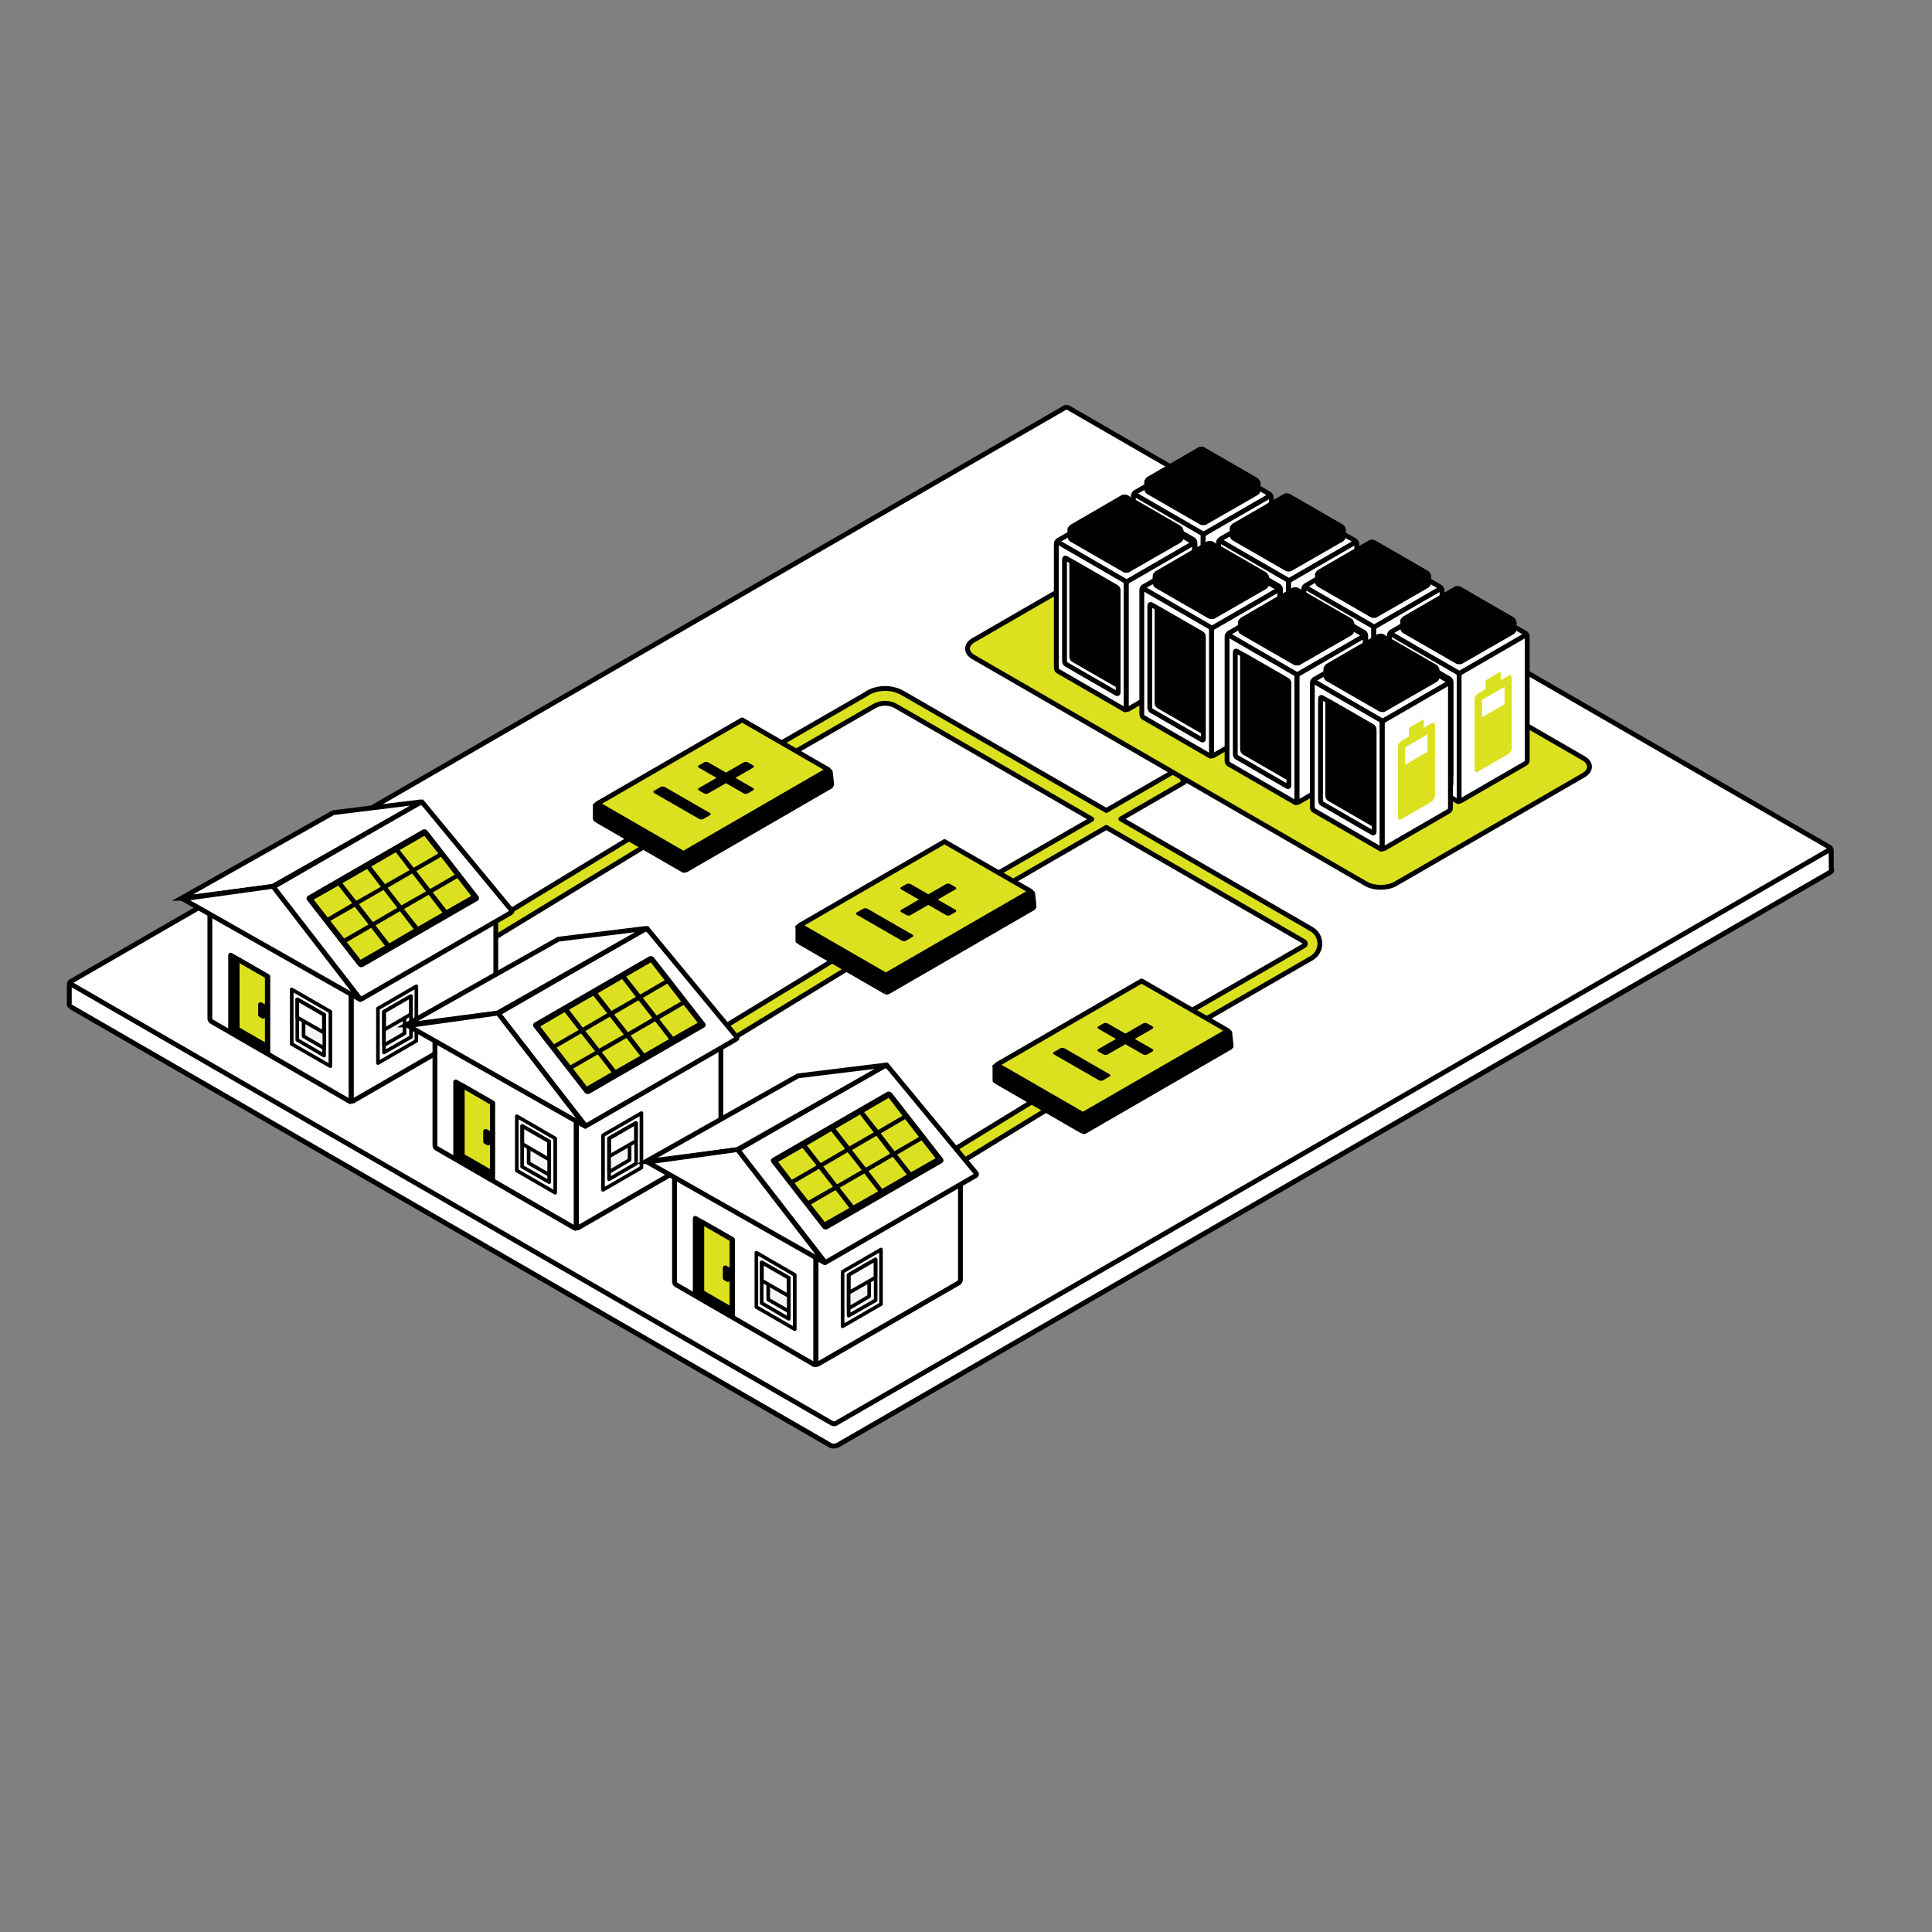 <?xml version="1.0" encoding="UTF-8"?> <svg xmlns="http://www.w3.org/2000/svg" id="Layer_1" version="1.1" viewBox="0 0 800 800"><rect x="0" y="0" width="800" height="800" fill="#808080" stroke="none"/><!-- Generator: Adobe Illustrator 29.6.1, SVG Export Plug-In . SVG Version: 2.1.1 Build 9) --><defs><style> .st0, .st1, .st2, .st3, .st4, .st5, .st6, .st7 { stroke: #000; } .st0, .st8, .st4, .st6 { fill: #fff; } .st0, .st3, .st5, .st6, .st7 { stroke-linejoin: round; } .st0, .st5 { stroke-width: 1.5px; } .st1, .st2, .st3, .st4, .st6, .st7 { stroke-width: 2px; } .st1, .st9, .st3 { fill: #dce11f; } .st5 { fill: #f5f5f5; } .st10 { fill: #dbe120; } </style></defs><g><path class="st8" d="M440.2,177.8c.9-.5,2.3-.5,3.2,0l303.5,175.2,11.4-.9v7.7c.4.5.2,1-.4,1.4l-410.9,237.2c-.9.5-2.3.5-3.2,0L29.3,416.9c-.6-.3-.8-.8-.6-1.2v-7.9l15.2-1.2,396.3-228.8Z"></path><path d="M440.2,177.8l-.5-.9h0l.5.9ZM443.4,177.8l-.5.9h0l.5-.9ZM746.9,353l-.5.9.3.2h.3s0-1,0-1ZM758.2,352.2h1s0-1.1,0-1.1h-1.1c0,0,0,1.1,0,1.1ZM758.3,359.8h-1s0,.3,0,.3l.2.2.8-.5ZM757.8,361.2l-.5-.9.5.9ZM346.9,598.4l.5.9-.5-.9ZM343.7,598.4l-.5.9h0l.5-.9ZM29.3,416.9l-.5.9h0l.5-.9ZM28.7,415.7l.9.4v-.2c0,0,0-.2,0-.2h-1ZM28.7,407.8v-1c0,0-1,0-1,0v.9h1ZM43.8,406.6v1c0,0,.3,0,.3,0h.2c0-.1-.5-1-.5-1ZM440.2,177.8l.5.9c.3-.1.7-.3,1.1-.3s.9.1,1.1.3l.5-.9.5-.9c-.6-.4-1.4-.5-2.1-.5s-1.5.2-2.1.5l.5.9ZM443.4,177.8l-.5.9,303.5,175.2.5-.9.5-.9-303.5-175.2-.5.9ZM746.9,353v1c0,0,11.4-.9,11.4-.9v-1c0,0-.2-1-.2-1l-11.4.9v1ZM758.2,352.2h-1s.1,7.7.1,7.7h1s1,0,1,0v-7.7c-.1,0-1.1,0-1.1,0ZM758.3,359.8l-.8.5s0,0,0,0c0,0,0,0,0-.1,0,0,0,0-.2.1l.5.9.5.9c.5-.3.9-.7,1.1-1.2.2-.6.1-1.1-.2-1.6l-.8.5ZM757.8,361.2l-.5-.9-410.9,237.2.5.9.5.9,410.9-237.2-.5-.9ZM346.9,598.4l-.5-.9c-.3.1-.7.3-1.1.3s-.9-.1-1.1-.3l-.5.9-.5.9c.6.4,1.4.5,2.1.5s1.5-.2,2.1-.5l-.5-.9ZM343.7,598.4l.5-.9L29.8,416l-.5.9-.5.9,314.4,181.5.5-.9ZM29.3,416.9l.5-.9c-.2,0-.2-.2-.2-.1,0,0,0,0,0,0,0,0,0,0,0,0l-.9-.4-.9-.4c-.2.5-.2,1,0,1.5.2.4.6.8,1,1l.5-.9ZM28.7,415.7h1v-7.9h-2v7.9h1ZM28.7,407.8v1c0,0,15.2-1.2,15.2-1.2v-1c0,0-.2-1-.2-1l-15.2,1.2v1ZM43.8,406.6l.5.9,396.3-228.8-.5-.9-.5-.9L43.3,405.8l.5.9Z"></path><path class="st4" d="M440.8,168.8c.4-.2,1.1-.2,1.5,0l315.4,182.1c.4.2.4.6,0,.9l-411.6,237.6c-.4.2-1.1.2-1.5,0L29.2,407.4c-.4-.2-.4-.6,0-.9l411.6-237.6Z"></path></g><g><path class="st3" d="M359,287.1c4.6-2.7,10.4-2.7,15,0l84.1,48.5,29.3-16.9,3,5.2-26.3,15.2,78.9,45.6c4.7,2.7,4.7,9.4,0,12.1l-62.3,35.9-3-5.2,62.3-35.9c.7-.4.7-1.3,0-1.7l-81.9-47.3-58,33.5-3-5.2,55-31.7-81.1-46.8c-2.8-1.6-6.2-1.6-9,0l-50.5,29.1-3-5.2,50.5-29.1Z"></path><g><path class="st3" d="M184.2,400.8l84.1-51.2-3-5.2-85.2,51.8c1.8,1.1,3.2,2.7,4,4.6Z"></path><path class="st3" d="M277.9,445.7l81-49.5-3-5.2-81.1,49.5c1.5,1.4,2.5,3.2,3.1,5.2Z"></path><path class="st3" d="M371.8,497.3l75.7-46.4-3-5.2-76.2,46.7c1.7,1.3,2.8,3,3.6,4.9Z"></path></g><g><path d="M412,447.3v-5.6c0,0,0-.1,0-.1l13.4-1.9,47.2-27.2c.3-.2.8-.2,1.1,0l27.9,16.1,7.5-1.1c0,0,.1,0,.1.1l.6,5.6c0,0,0,.1-.1.1h-.2c0,.2,0,.3-.2.4l-60,34.7c-.3.2-.8.2-1.1,0l-35.7-20.6c-.1,0-.2-.2-.2-.3h-.2c0,0-.1,0-.1,0Z"></path><path d="M412,447.3h-1s1,0,1,0ZM411.9,441.8h-1s1,0,1,0ZM412,441.6v-1h-.1v1ZM425.4,439.7v1c.1,0,.3,0,.3,0h.2c0,0-.5-1-.5-1ZM472.5,412.5l-.5-.9h0l.5.9ZM473.6,412.5l.5-.9h0l-.5.9ZM501.5,428.6l-.5.9.3.2h.3s-.1-1-.1-1ZM509.1,427.5v-1h-.1v1ZM509.2,427.6h1c0-.1,0-.1,0-.1h-1ZM509.8,433.2h1c0-.1-1,0-1,0ZM509.7,433.3v-1c-.1,0-.2,0-.2,0l.2,1ZM509.5,433.3v-1c-.1,0-1.3.2-1.3.2l.3,1.1,1-.3ZM509.3,433.7l.5.9h0l-.5-.9ZM449.3,468.4l.5.9h0l-.5-.9ZM448.2,468.4l-.5.9h0l.5-.9ZM412.5,447.7l-.5.9h0l.5-.9ZM412.3,447.4h1s0-1.1,0-1.1l-1.1.2v1ZM412.1,447.5v-1h-.1v1ZM412,447.3h1s0-5.6,0-5.6h-1s-1,0-1,0v5.6s1,0,1,0ZM411.9,441.8h1c0,.4-.3.8-.8.9v-1c-.1,0-.3-1-.3-1-.5,0-1,.6-1,1.1h1ZM412,441.6v1c.1,0,13.5-1.9,13.5-1.9v-1c-.1,0-.3-1-.3-1l-13.4,1.9v1ZM425.4,439.7l.5.9,47.2-27.2-.5-.9-.5-.9-47.2,27.2.5.9ZM472.5,412.5l.5.9s0,0,0,0t0,0s0,0,0,0,0,0,0,0t0,0s0,0,0,0l.5-.9.5-.9c-.3-.2-.7-.3-1-.3s-.7,0-1,.3l.5.9ZM473.6,412.5l-.5.9,27.9,16.1.5-.9.5-.9-27.9-16.1-.5.9ZM501.5,428.6v1c.1,0,7.7-1.1,7.7-1.1v-1c-.1,0-.3-1-.3-1l-7.5,1.1v1ZM509.1,427.5v1c-.4,0-.8-.3-.9-.8h1c0-.1,1-.2,1-.2,0-.6-.6-1.1-1.3-1v1ZM509.2,427.6h-1c0,.1.6,5.7.6,5.7h1c0-.1,1-.2,1-.2l-.6-5.6h-1ZM509.8,433.2h-1c0-.4.3-.8.7-.9v1c.1,0,.3,1,.3,1,.6,0,1-.6,1-1.2h-1ZM509.7,433.3l-.2-1h-.2s.1,1,.1,1l.2,1h.2s-.1-1-.1-1ZM509.5,433.3l-1,.3c0-.2,0-.4,0-.5,0-.1.2-.2.2-.2l.5.9.5.9c.4-.2.9-.8.7-1.5l-1,.3ZM509.3,433.7l-.5-.9-60,34.7.5.9.5.9,60-34.7-.5-.9ZM449.3,468.4l-.5-.9s0,0,0,0c0,0,0,0,0,0,0,0,0,0,0,0s0,0,0,0c0,0,0,0,0,0,0,0,0,0,0,0l-.5.9-.5.9c.3.2.7.3,1,.3s.7,0,1-.3l-.5-.9ZM448.2,468.4l.5-.9-35.7-20.6-.5.9-.5.9,35.7,20.6.5-.9ZM412.5,447.7l.5-.9s.3.2.3.5h-1s-1,0-1,0c0,.6.4,1,.7,1.1l.5-.9ZM412.3,447.4v-1c-.1,0-.3,0-.3,0v1c.1,0,.3,1,.3,1h.2s-.1-1-.1-1ZM412.1,447.5v-1c.4,0,.9.3.9.9h-1s-1,0-1,0c0,.7.6,1.2,1.3,1.1v-1Z"></path><polygon class="st3" points="448.4 461.5 412.7 440.9 472.7 406.2 508.5 426.8 448.4 461.5"></polygon><path d="M459.4,444.8c.5.3.5.7,0,1l-2.6,1.5c-.5.3-1.3.3-1.8,0l-18.6-10.7c-.5-.3-.5-.7,0-1l2.6-1.5c.5-.3,1.3-.3,1.8,0l18.6,10.7Z"></path><path d="M477.2,425c.5.3.5.7,0,1l-7.3,4.2,7.3,4.2c.5.3.5.7,0,1l-2.1,1.2c-.5.3-1.3.3-1.8,0l-7.3-4.2-7.3,4.2c-.5.3-1.3.3-1.8,0l-2.1-1.2c-.5-.3-.5-.7,0-1l7.3-4.2-7.3-4.2c-.5-.3-.5-.7,0-1l2.1-1.2c.5-.3,1.3-.3,1.8,0l7.3,4.2,7.3-4.2c.5-.3,1.3-.3,1.8,0l2.1,1.2Z"></path></g><g><path d="M330.4,389.6v-5.6c0,0,0-.1,0-.1l13.4-1.9,47.2-27.2c.3-.2.8-.2,1.1,0l27.9,16.1,7.5-1.1c0,0,.1,0,.1.1l.6,5.6c0,0,0,.1-.1.1h-.2c0,.2,0,.3-.2.4l-60,34.7c-.3.2-.8.2-1.1,0l-35.7-20.6c-.1,0-.2-.2-.2-.3h-.2c0,0-.1,0-.1,0Z"></path><path d="M330.4,389.6h-1s1,0,1,0ZM330.3,384h-1s1,0,1,0ZM330.4,383.9v-1h-.1v1ZM343.8,382v1c.1,0,.3,0,.3,0h.2c0,0-.5-1-.5-1ZM390.9,354.7l-.5-.9h0l.5.9ZM392,354.7l.5-.9h0l-.5.9ZM419.9,370.9l-.5.9.3.2h.3s-.1-1-.1-1ZM427.5,369.8v-1h-.1v1ZM427.6,369.9h1c0-.1,0-.1,0-.1h-1ZM428.2,375.4h1c0-.1-1,0-1,0ZM428.1,375.6v-1c-.1,0-.2,0-.2,0l.2,1ZM427.9,375.6v-1c-.1,0-1.3.2-1.3.2l.3,1.1,1-.3ZM427.7,376l.5.9h0l-.5-.9ZM367.7,410.6l.5.9h0l-.5-.9ZM366.6,410.6l-.5.9h0l.5-.9ZM330.9,390l-.5.9h0l.5-.9ZM330.7,389.7h1s0-1.1,0-1.1l-1.1.2v1ZM330.5,389.7v-1h-.1v1ZM330.4,389.6h1s0-5.6,0-5.6h-1s-1,0-1,0v5.6s1,0,1,0ZM330.3,384h1c0,.4-.3.8-.8.9v-1c-.1,0-.3-1-.3-1-.5,0-1,.6-1,1.1h1ZM330.4,383.9v1c.1,0,13.5-1.9,13.5-1.9v-1c-.1,0-.3-1-.3-1l-13.4,1.9v1ZM343.8,382l.5.9,47.2-27.2-.5-.9-.5-.9-47.2,27.2.5.9ZM390.9,354.7l.5.9s0,0,0,0t0,0s0,0,0,0,0,0,0,0t0,0s0,0,0,0l.5-.9.5-.9c-.3-.2-.7-.3-1-.3s-.7,0-1,.3l.5.9ZM392,354.7l-.5.9,27.9,16.1.5-.9.5-.9-27.9-16.1-.5.9ZM419.9,370.9v1c.1,0,7.7-1.1,7.7-1.1v-1c-.1,0-.3-1-.3-1l-7.5,1.1v1ZM427.5,369.8v1c-.4,0-.8-.3-.9-.8h1c0-.1,1-.2,1-.2,0-.6-.6-1.1-1.3-1v1ZM427.6,369.9h-1c0,.1.6,5.7.6,5.7h1c0-.1,1-.2,1-.2l-.6-5.6h-1ZM428.2,375.4h-1c0-.4.3-.8.7-.9v1c.1,0,.3,1,.3,1,.6,0,1-.6,1-1.2h-1ZM428.1,375.6l-.2-1h-.2s.1,1,.1,1l.2,1h.2s-.1-1-.1-1ZM427.9,375.6l-1,.3c0-.2,0-.4,0-.5,0-.1.2-.2.2-.2l.5.9.5.9c.4-.2.9-.8.7-1.5l-1,.3ZM427.7,376l-.5-.9-60,34.7.5.9.5.9,60-34.7-.5-.9ZM367.7,410.6l-.5-.9s0,0,0,0c0,0,0,0,0,0,0,0,0,0,0,0s0,0,0,0c0,0,0,0,0,0,0,0,0,0,0,0l-.5.9-.5.9c.3.2.7.3,1,.3s.7,0,1-.3l-.5-.9ZM366.6,410.6l.5-.9-35.7-20.6-.5.9-.5.9,35.7,20.6.5-.9ZM330.9,390l.5-.9s.3.2.3.5h-1s-1,0-1,0c0,.6.4,1,.7,1.1l.5-.9ZM330.7,389.7v-1c-.1,0-.3,0-.3,0v1c.1,0,.3,1,.3,1h.2s-.1-1-.1-1ZM330.5,389.7v-1c.4,0,.9.3.9.9h-1s-1,0-1,0c0,.7.6,1.2,1.3,1.1v-1Z"></path><polygon class="st3" points="366.8 403.8 331.1 383.2 391.1 348.5 426.9 369.1 366.8 403.8"></polygon><path d="M377.8,387c.5.3.5.7,0,1l-2.6,1.5c-.5.3-1.3.3-1.8,0l-18.6-10.7c-.5-.3-.5-.7,0-1l2.6-1.5c.5-.3,1.3-.3,1.8,0l18.6,10.7Z"></path><path d="M395.6,367.3c.5.3.5.7,0,1l-7.3,4.2,7.3,4.2c.5.3.5.7,0,1l-2.1,1.2c-.5.3-1.3.3-1.8,0l-7.3-4.2-7.3,4.2c-.5.3-1.3.3-1.8,0l-2.1-1.2c-.5-.3-.5-.7,0-1l7.3-4.2-7.3-4.2c-.5-.3-.5-.7,0-1l2.1-1.2c.5-.3,1.3-.3,1.8,0l7.3,4.2,7.3-4.2c.5-.3,1.3-.3,1.8,0l2.1,1.2Z"></path></g><g><path d="M246.5,339.2v-5.6c0,0,0-.1,0-.1l13.4-1.9,47.2-27.2c.3-.2.8-.2,1.1,0l27.9,16.1,7.5-1.1c0,0,.1,0,.1.1l.6,5.6c0,0,0,.1-.1.1h-.2c0,.2,0,.3-.2.4l-60,34.7c-.3.2-.8.2-1.1,0l-35.7-20.6c-.1,0-.2-.2-.2-.3h-.2c0,0-.1,0-.1,0Z"></path><path d="M246.5,339.2h-1s1,0,1,0ZM246.5,333.6h-1s1,0,1,0ZM246.6,333.5v-1h-.1v1ZM259.9,331.6v1c.1,0,.3,0,.3,0h.2c0,0-.5-1-.5-1ZM307.1,304.3l-.5-.9h0l.5.9ZM308.1,304.3l.5-.9h0l-.5.9ZM336.1,320.5l-.5.9.3.2h.3s-.1-1-.1-1ZM343.6,319.4v-1h-.1v1ZM343.8,319.5h1c0-.1,0-.1,0-.1h-1ZM344.3,325h1c0-.1-1,0-1,0ZM344.2,325.2v-1c-.1,0-.2,0-.2,0l.2,1ZM344.1,325.2v-1c-.1,0-1.3.2-1.3.2l.3,1.1,1-.3ZM343.9,325.6l.5.9h0l-.5-.9ZM283.8,360.2l.5.9h0l-.5-.9ZM282.8,360.2l-.5.9h0l.5-.9ZM247.1,339.6l-.5.9h0l.5-.9ZM246.8,339.3h1s0-1.1,0-1.1l-1.1.2v1ZM246.7,339.3v-1h-.1v1ZM246.5,339.2h1s0-5.6,0-5.6h-1s-1,0-1,0v5.6s1,0,1,0ZM246.5,333.6h1c0,.4-.3.8-.8.9v-1c-.1,0-.3-1-.3-1-.5,0-1,.6-1,1.1h1ZM246.6,333.5v1c.1,0,13.5-1.9,13.5-1.9v-1c-.1,0-.3-1-.3-1l-13.4,1.9v1ZM259.9,331.6l.5.9,47.2-27.2-.5-.9-.5-.9-47.2,27.2.5.9ZM307.1,304.3l.5.9s0,0,0,0t0,0s0,0,0,0,0,0,0,0t0,0s0,0,0,0l.5-.9.5-.9c-.3-.2-.7-.3-1-.3s-.7,0-1,.3l.5.9ZM308.1,304.3l-.5.9,27.9,16.1.5-.9.5-.9-27.9-16.1-.5.9ZM336.1,320.5v1c.1,0,7.7-1.1,7.7-1.1v-1c-.1,0-.3-1-.3-1l-7.5,1.1v1ZM343.6,319.4v1c-.4,0-.8-.3-.9-.8h1c0-.1,1-.2,1-.2,0-.6-.6-1.1-1.3-1v1ZM343.8,319.5h-1c0,.1.6,5.7.6,5.7h1c0-.1,1-.2,1-.2l-.6-5.6h-1ZM344.3,325h-1c0-.4.3-.8.7-.9v1c.1,0,.3,1,.3,1,.6,0,1-.6,1-1.2h-1ZM344.2,325.2l-.2-1h-.2s.1,1,.1,1l.2,1h.2s-.1-1-.1-1ZM344.1,325.2l-1,.3c0-.2,0-.4,0-.5,0-.1.2-.2.2-.2l.5.9.5.9c.4-.2.9-.8.7-1.5l-1,.3ZM343.9,325.6l-.5-.9-60,34.7.5.9.5.9,60-34.7-.5-.9ZM283.8,360.2l-.5-.9s0,0,0,0c0,0,0,0,0,0,0,0,0,0,0,0s0,0,0,0c0,0,0,0,0,0,0,0,0,0,0,0l-.5.9-.5.9c.3.2.7.3,1,.3s.7,0,1-.3l-.5-.9ZM282.8,360.2l.5-.9-35.7-20.6-.5.9-.5.9,35.7,20.6.5-.9ZM247.1,339.6l.5-.9s.3.2.3.5h-1s-1,0-1,0c0,.6.4,1,.7,1.1l.5-.9ZM246.8,339.3v-1c-.1,0-.3,0-.3,0v1c.1,0,.3,1,.3,1h.2s-.1-1-.1-1ZM246.7,339.3v-1c.4,0,.9.3.9.9h-1s-1,0-1,0c0,.7.6,1.2,1.3,1.1v-1Z"></path><polygon class="st3" points="283 353.4 247.3 332.8 307.3 298.1 343 318.7 283 353.4"></polygon><path d="M293.9,336.6c.5.3.5.7,0,1l-2.6,1.5c-.5.3-1.3.3-1.8,0l-18.6-10.7c-.5-.3-.5-.7,0-1l2.6-1.5c.5-.3,1.3-.3,1.8,0l18.6,10.7Z"></path><path d="M311.8,316.9c.5.3.5.7,0,1l-7.3,4.2,7.3,4.2c.5.3.5.7,0,1l-2.1,1.2c-.5.3-1.3.3-1.8,0l-7.3-4.2-7.3,4.2c-.5.3-1.3.3-1.8,0l-2.1-1.2c-.5-.3-.5-.7,0-1l7.3-4.2-7.3-4.2c-.5-.3-.5-.7,0-1l2.1-1.2c.5-.3,1.3-.3,1.8,0l7.3,4.2,7.3-4.2c.5-.3,1.3-.3,1.8,0l2.1,1.2Z"></path></g><g><path class="st1" d="M493.1,220.1l162.6,93.9c3.3,1.9,3.3,5.1,0,7l-77.9,45c-3.3,1.9-8.8,1.9-12.1,0l-162.6-93.9c-3.3-1.9-3.3-5.1,0-7l77.9-45c3.3-1.9,8.8-1.9,12.1,0Z"></path><path class="st4" d="M498.1,188.6l27.6,16c.4.2.4.6,0,.9l-26.7,15.4c-.4.2-1.1.2-1.5,0l-27.6-16c-.4-.2-.4-.6,0-.9l26.7-15.4c.4-.2,1.1-.2,1.5,0Z"></path><path class="st4" d="M470,204.8l27.5,15.9c.4.2.7.8.7,1.3v51.7c0,.5-.3.7-.7.4l-27.5-15.9c-.4-.2-.7-.8-.7-1.3v-51.7c0-.5.3-.7.7-.4Z"></path><path class="st4" d="M473.3,211.5l20.8,12c.4.2.7.8.7,1.3v42.2c0,.5-.3.7-.7.4l-20.8-12c-.4-.2-.7-.8-.7-1.3v-42.2c0-.5.3-.7.7-.4Z"></path><path class="st2" d="M476.3,213.2l17.7,10.2c.4.2.7.8.7,1.3v38.5c0,.5-.3.7-.7.4l-17.7-10.2c-.4-.2-.7-.8-.7-1.3v-38.5c0-.5.3-.7.7-.4Z"></path><path class="st4" d="M498.9,220.9l26.8-15.5c.4-.2.7,0,.7.4v51.4c0,.5-.3,1.1-.7,1.3l-26.8,15.5c-.4.2-.7,0-.7-.4v-51.4c0-.5.3-1.1.7-1.3Z"></path><path class="st9" d="M506.1,261.8c-.4.3-.8.3-1.1.1-.3-.2-.4-.5-.4-1v-28.8c0-.5.1-1,.4-1.5.3-.5.7-.9,1.1-1.2l3.1-1.8v-3.6l6.2-3.6v3.6l3.1-1.8c.4-.3.8-.3,1.1-.1.3.2.4.5.4,1v28.8c0,.5-.1,1-.4,1.5-.3.5-.7.9-1.1,1.2l-12.5,7.2ZM507.7,239.4l9.3-5.4v-7.2l-9.3,5.4v7.2Z"></path><path class="st2" d="M498.2,186.1l22,12.7c.4.2.4.6,0,.9l-21.2,12.3c-.4.2-1.1.2-1.5,0l-22-12.7c-.4-.2-.4-.6,0-.9l21.2-12.3c.4-.2,1.1-.2,1.5,0Z"></path><path class="st2" d="M475.5,199.2l21.9,12.6c.4.2.7.8.7,1.3v2.8c0,.5-.3.7-.7.4l-21.9-12.6c-.4-.2-.7-.8-.7-1.3v-2.8c0-.5.3-.7.7-.4Z"></path><path class="st2" d="M498.9,212l21.4-12.3c.4-.2.7,0,.7.4v2.7c0,.5-.3,1.1-.7,1.3l-21.4,12.3c-.4.2-.7,0-.7-.4v-2.7c0-.5.3-1.1.7-1.3Z"></path><path class="st4" d="M466.3,208.4l27.6,16c.4.2.4.6,0,.9l-26.7,15.4c-.4.2-1.1.2-1.5,0l-27.6-16c-.4-.2-.4-.6,0-.9l26.7-15.4c.4-.2,1.1-.2,1.5,0Z"></path><path class="st4" d="M438.1,224.5l27.5,15.9c.4.2.7.8.7,1.3v51.7c0,.5-.3.7-.7.4l-27.5-15.9c-.4-.2-.7-.8-.7-1.3v-51.7c0-.5.3-.7.7-.4Z"></path><path class="st4" d="M441.5,231.2l20.8,12c.4.2.7.8.7,1.3v42.2c0,.5-.3.7-.7.4l-20.8-12c-.4-.2-.7-.8-.7-1.3v-42.2c0-.5.3-.7.7-.4Z"></path><path class="st2" d="M444.5,233l17.7,10.2c.4.2.7.8.7,1.3v38.5c0,.5-.3.7-.7.4l-17.7-10.2c-.4-.2-.7-.8-.7-1.3v-38.5c0-.5.3-.7.7-.4Z"></path><path class="st4" d="M467.1,240.6l26.8-15.5c.4-.2.7,0,.7.4v51.4c0,.5-.3,1.1-.7,1.3l-26.8,15.5c-.4.2-.7,0-.7-.4v-51.4c0-.5.3-1.1.7-1.3Z"></path><path class="st9" d="M474.3,281.6c-.4.3-.8.3-1.1.1-.3-.2-.4-.5-.4-1v-28.8c0-.5.1-1,.4-1.5.3-.5.7-.9,1.1-1.2l3.1-1.8v-3.6l6.2-3.6v3.6l3.1-1.8c.4-.3.8-.3,1.1-.1.3.2.4.5.4,1v28.8c0,.5-.1,1-.4,1.5s-.7.9-1.1,1.2l-12.5,7.2ZM475.8,259.1l9.3-5.4v-7.2l-9.3,5.4v7.2Z"></path><path class="st2" d="M466.4,205.9l22,12.7c.4.2.4.6,0,.9l-21.2,12.3c-.4.2-1.1.2-1.5,0l-22-12.7c-.4-.2-.4-.6,0-.9l21.2-12.3c.4-.2,1.1-.2,1.5,0Z"></path><path class="st2" d="M443.7,218.9l21.9,12.6c.4.2.7.8.7,1.3v2.8c0,.5-.3.7-.7.4l-21.9-12.6c-.4-.2-.7-.8-.7-1.3v-2.8c0-.5.3-.7.7-.4Z"></path><path class="st2" d="M467,231.7l21.4-12.3c.4-.2.7,0,.7.4v2.7c0,.5-.3,1.1-.7,1.3l-21.4,12.3c-.4.2-.7,0-.7-.4v-2.7c0-.5.3-1.1.7-1.3Z"></path><path class="st4" d="M533.5,207.9l27.6,16c.4.2.4.6,0,.9l-26.7,15.4c-.4.2-1.1.2-1.5,0l-27.6-16c-.4-.2-.4-.6,0-.9l26.7-15.4c.4-.2,1.1-.2,1.5,0Z"></path><path class="st4" d="M505.3,224l27.5,15.9c.4.2.7.8.7,1.3v51.7c0,.5-.3.7-.7.4l-27.5-15.9c-.4-.2-.7-.8-.7-1.3v-51.7c0-.5.3-.7.7-.4Z"></path><path class="st4" d="M508.7,230.7l20.8,12c.4.2.7.8.7,1.3v42.2c0,.5-.3.7-.7.4l-20.8-12c-.4-.2-.7-.8-.7-1.3v-42.2c0-.5.3-.7.7-.4Z"></path><path class="st2" d="M511.7,232.5l17.7,10.2c.4.2.7.8.7,1.3v38.5c0,.5-.3.7-.7.4l-17.7-10.2c-.4-.2-.7-.8-.7-1.3v-38.5c0-.5.3-.7.7-.4Z"></path><path class="st4" d="M534.3,240.1l26.8-15.5c.4-.2.7,0,.7.4v51.4c0,.5-.3,1.1-.7,1.3l-26.8,15.5c-.4.2-.7,0-.7-.4v-51.4c0-.5.3-1.1.7-1.3Z"></path><path class="st9" d="M541.5,281c-.4.3-.8.3-1.1.1-.3-.2-.4-.5-.4-1v-28.8c0-.5.1-1,.4-1.5.3-.5.7-.9,1.1-1.2l3.1-1.8v-3.6l6.2-3.6v3.6l3.1-1.8c.4-.3.8-.3,1.1-.1s.4.5.4,1v28.8c0,.5-.1,1-.4,1.5s-.7.9-1.1,1.2l-12.5,7.2ZM543,258.6l9.3-5.4v-7.2l-9.3,5.4v7.2Z"></path><path class="st2" d="M533.6,205.4l22,12.7c.4.2.4.6,0,.9l-21.2,12.3c-.4.2-1.1.2-1.5,0l-22-12.7c-.4-.2-.4-.6,0-.9l21.2-12.3c.4-.2,1.1-.2,1.5,0Z"></path><path class="st2" d="M510.9,218.4l21.9,12.6c.4.2.7.8.7,1.3v2.8c0,.5-.3.7-.7.4l-21.9-12.6c-.4-.2-.7-.8-.7-1.3v-2.8c0-.5.3-.7.7-.4Z"></path><path class="st2" d="M534.2,231.2l21.4-12.3c.4-.2.7,0,.7.4v2.7c0,.5-.3,1.1-.7,1.3l-21.4,12.3c-.4.2-.7,0-.7-.4v-2.7c0-.5.3-1.1.7-1.3Z"></path><path class="st4" d="M501.6,227.6l27.6,16c.4.2.4.6,0,.9l-26.7,15.4c-.4.2-1.1.2-1.5,0l-27.6-16c-.4-.2-.4-.6,0-.9l26.7-15.4c.4-.2,1.1-.2,1.5,0Z"></path><path class="st4" d="M473.5,243.7l27.5,15.9c.4.2.7.8.7,1.3v51.7c0,.5-.3.7-.7.4l-27.5-15.9c-.4-.2-.7-.8-.7-1.3v-51.7c0-.5.3-.7.7-.4Z"></path><path class="st4" d="M476.8,250.4l20.8,12c.4.2.7.8.7,1.3v42.2c0,.5-.3.7-.7.4l-20.8-12c-.4-.2-.7-.8-.7-1.3v-42.2c0-.5.3-.7.7-.4Z"></path><path class="st2" d="M479.8,252.2l17.7,10.2c.4.2.7.8.7,1.3v38.5c0,.5-.3.7-.7.4l-17.7-10.2c-.4-.2-.7-.8-.7-1.3v-38.5c0-.5.3-.7.7-.4Z"></path><path class="st4" d="M502.4,259.8l26.8-15.5c.4-.2.7,0,.7.4v51.4c0,.5-.3,1.1-.7,1.3l-26.8,15.5c-.4.2-.7,0-.7-.4v-51.4c0-.5.3-1.1.7-1.3Z"></path><path class="st9" d="M509.6,300.8c-.4.3-.8.3-1.1.1-.3-.2-.4-.5-.4-1v-28.8c0-.5.2-1,.4-1.5.3-.5.7-.9,1.1-1.2l3.1-1.8v-3.6l6.2-3.6v3.6l3.1-1.8c.4-.3.8-.3,1.1-.1.3.2.4.5.4,1v28.8c0,.5-.1,1-.4,1.5-.3.5-.7.9-1.1,1.2l-12.5,7.2ZM511.2,278.3l9.3-5.4v-7.2l-9.3,5.4v7.2Z"></path><path class="st2" d="M501.7,225.1l22,12.7c.4.2.4.6,0,.9l-21.2,12.3c-.4.2-1.1.2-1.5,0l-22-12.7c-.4-.2-.4-.6,0-.9l21.2-12.3c.4-.2,1.1-.2,1.5,0Z"></path><path class="st2" d="M479,238.1l21.9,12.6c.4.2.7.8.7,1.3v2.8c0,.5-.3.7-.7.4l-21.9-12.6c-.4-.2-.7-.8-.7-1.3v-2.8c0-.5.3-.7.7-.4Z"></path><path class="st2" d="M502.4,250.9l21.4-12.3c.4-.2.7,0,.7.4v2.7c0,.5-.3,1.1-.7,1.3l-21.4,12.3c-.4.2-.7,0-.7-.4v-2.7c0-.5.3-1.1.7-1.3Z"></path><path class="st4" d="M568.8,227.1l27.6,16c.4.2.4.6,0,.9l-26.7,15.4c-.4.2-1.1.2-1.5,0l-27.6-16c-.4-.2-.4-.6,0-.9l26.7-15.4c.4-.2,1.1-.2,1.5,0Z"></path><path class="st4" d="M540.6,243.2l27.5,15.9c.4.2.7.8.7,1.3v51.7c0,.5-.3.7-.7.4l-27.5-15.9c-.4-.2-.7-.8-.7-1.3v-51.7c0-.5.3-.7.7-.4Z"></path><path class="st4" d="M544,249.9l20.8,12c.4.2.7.8.7,1.3v42.2c0,.5-.3.7-.7.4l-20.8-12c-.4-.2-.7-.8-.7-1.3v-42.2c0-.5.3-.7.7-.4Z"></path><path class="st2" d="M547,251.7l17.7,10.2c.4.2.7.8.7,1.3v38.5c0,.5-.3.7-.7.4l-17.7-10.2c-.4-.2-.7-.8-.7-1.3v-38.5c0-.5.3-.7.7-.4Z"></path><path class="st4" d="M569.6,259.3l26.8-15.5c.4-.2.7,0,.7.4v51.4c0,.5-.3,1.1-.7,1.3l-26.8,15.5c-.4.2-.7,0-.7-.4v-51.4c0-.5.3-1.1.7-1.3Z"></path><path class="st9" d="M576.8,300.3c-.4.3-.8.3-1.1.1-.3-.2-.4-.5-.4-1v-28.8c0-.5.1-1,.4-1.5.3-.5.7-.9,1.1-1.2l3.1-1.8v-3.6l6.2-3.6v3.6l3.1-1.8c.4-.3.8-.3,1.1-.1.3.2.4.5.4,1v28.8c0,.5-.1,1-.4,1.5-.3.5-.7.9-1.1,1.2l-12.5,7.2ZM578.4,277.8l9.3-5.4v-7.2l-9.3,5.4v7.2Z"></path><path class="st2" d="M568.9,224.6l22,12.7c.4.2.4.6,0,.9l-21.2,12.3c-.4.2-1.1.2-1.5,0l-22-12.7c-.4-.2-.4-.6,0-.9l21.2-12.3c.4-.2,1.1-.2,1.5,0Z"></path><path class="st2" d="M546.2,237.6l21.9,12.6c.4.2.7.8.7,1.3v2.8c0,.5-.3.7-.7.4l-21.9-12.6c-.4-.2-.7-.8-.7-1.3v-2.8c0-.5.3-.7.7-.4Z"></path><path class="st2" d="M569.5,250.4l21.4-12.3c.4-.2.7,0,.7.4v2.7c0,.5-.3,1.1-.7,1.3l-21.4,12.3c-.4.2-.7,0-.7-.4v-2.7c0-.5.3-1.1.7-1.3Z"></path><path class="st4" d="M537,246.8l27.6,16c.4.2.4.6,0,.9l-26.7,15.4c-.4.2-1.1.2-1.5,0l-27.6-16c-.4-.2-.4-.6,0-.9l26.7-15.4c.4-.2,1.1-.2,1.5,0Z"></path><path class="st4" d="M508.8,263l27.5,15.9c.4.2.7.8.7,1.3v51.7c0,.5-.3.7-.7.4l-27.5-15.9c-.4-.2-.7-.8-.7-1.3v-51.7c0-.5.3-.7.7-.4Z"></path><path class="st4" d="M512.2,269.7l20.8,12c.4.2.7.8.7,1.3v42.2c0,.5-.3.7-.7.4l-20.8-12c-.4-.2-.7-.8-.7-1.3v-42.2c0-.5.3-.7.7-.4Z"></path><path class="st2" d="M515.2,271.4l17.7,10.2c.4.2.7.8.7,1.3v38.5c0,.5-.3.7-.7.4l-17.7-10.2c-.4-.2-.7-.8-.7-1.3v-38.5c0-.5.3-.7.7-.4Z"></path><path class="st4" d="M537.8,279l26.8-15.5c.4-.2.7,0,.7.4v51.4c0,.5-.3,1.1-.7,1.3l-26.8,15.5c-.4.2-.7,0-.7-.4v-51.4c0-.5.3-1.1.7-1.3Z"></path><path class="st9" d="M544.9,320c-.4.3-.8.3-1.1.1-.3-.2-.4-.5-.4-1v-28.8c0-.5.1-1,.4-1.5.3-.5.7-.9,1.1-1.2l3.1-1.8v-3.6l6.2-3.6v3.6l3.1-1.8c.4-.3.8-.3,1.1-.1.3.2.4.5.4,1v28.8c0,.5-.1,1-.4,1.5-.3.5-.7.9-1.1,1.2l-12.5,7.2ZM546.5,297.5l9.3-5.4v-7.2l-9.3,5.4v7.2Z"></path><path class="st2" d="M537.1,244.3l22,12.7c.4.2.4.6,0,.9l-21.2,12.3c-.4.2-1.1.2-1.5,0l-22-12.7c-.4-.2-.4-.6,0-.9l21.2-12.3c.4-.2,1.1-.2,1.5,0Z"></path><path class="st2" d="M514.3,257.3l21.9,12.6c.4.2.7.8.7,1.3v2.8c0,.5-.3.7-.7.4l-21.9-12.6c-.4-.2-.7-.8-.7-1.3v-2.8c0-.5.3-.7.7-.4Z"></path><path class="st2" d="M537.7,270.1l21.4-12.3c.4-.2.7,0,.7.4v2.7c0,.5-.3,1.1-.7,1.3l-21.4,12.3c-.4.2-.7,0-.7-.4v-2.7c0-.5.3-1.1.7-1.3Z"></path><path class="st4" d="M604.2,246.3l27.6,16c.4.2.4.6,0,.9l-26.7,15.4c-.4.2-1.1.2-1.5,0l-27.6-16c-.4-.2-.4-.6,0-.9l26.7-15.4c.4-.2,1.1-.2,1.5,0Z"></path><path class="st4" d="M576,262.5l27.5,15.9c.4.2.7.8.7,1.3v51.7c0,.5-.3.7-.7.4l-27.5-15.9c-.4-.2-.7-.8-.7-1.3v-51.7c0-.5.3-.7.7-.4Z"></path><path class="st4" d="M579.3,269.2l20.8,12c.4.2.7.8.7,1.3v42.2c0,.5-.3.7-.7.4l-20.8-12c-.4-.2-.7-.8-.7-1.3v-42.2c0-.5.3-.7.7-.4Z"></path><path class="st2" d="M582.4,270.9l17.7,10.2c.4.2.7.8.7,1.3v38.5c0,.5-.3.7-.7.4l-17.7-10.2c-.4-.2-.7-.8-.7-1.3v-38.5c0-.5.3-.7.7-.4Z"></path><path class="st4" d="M604.9,278.5l26.8-15.5c.4-.2.7,0,.7.4v51.4c0,.5-.3,1.1-.7,1.3l-26.8,15.5c-.4.2-.7,0-.7-.4v-51.4c0-.5.3-1.1.7-1.3Z"></path><path class="st9" d="M612.1,319.5c-.4.3-.8.3-1.1.1-.3-.2-.4-.5-.4-1v-28.8c0-.5.1-1,.4-1.5.3-.5.7-.9,1.1-1.2l3.1-1.8v-3.6l6.2-3.6v3.6l3.1-1.8c.4-.3.8-.3,1.1-.1.3.2.4.5.4,1v28.8c0,.5-.1,1-.4,1.5-.3.5-.7.9-1.1,1.2l-12.5,7.2ZM613.7,297l9.3-5.4v-7.2l-9.3,5.4v7.2Z"></path><path class="st2" d="M604.3,243.8l22,12.7c.4.2.4.6,0,.9l-21.2,12.3c-.4.2-1.1.2-1.5,0l-22-12.7c-.4-.2-.4-.6,0-.9l21.2-12.3c.4-.2,1.1-.2,1.5,0Z"></path><path class="st2" d="M581.5,256.8l21.9,12.6c.4.2.7.8.7,1.3v2.8c0,.5-.3.7-.7.4l-21.9-12.6c-.4-.2-.7-.8-.7-1.3v-2.8c0-.5.3-.7.7-.4Z"></path><path class="st2" d="M604.9,269.6l21.4-12.3c.4-.2.7,0,.7.4v2.7c0,.5-.3,1.1-.7,1.3l-21.4,12.3c-.4.2-.7,0-.7-.4v-2.7c0-.5.3-1.1.7-1.3Z"></path><path class="st4" d="M572.3,266l27.6,16c.4.2.4.6,0,.9l-26.7,15.4c-.4.2-1.1.2-1.5,0l-27.6-16c-.4-.2-.4-.6,0-.9l26.7-15.4c.4-.2,1.1-.2,1.5,0Z"></path><path class="st4" d="M544.1,282.2l27.5,15.9c.4.2.7.8.7,1.3v51.7c0,.5-.3.7-.7.4l-27.5-15.9c-.4-.2-.7-.8-.7-1.3v-51.7c0-.5.3-.7.7-.4Z"></path><path class="st4" d="M547.5,288.9l20.8,12c.4.2.7.8.7,1.3v42.2c0,.5-.3.7-.7.4l-20.8-12c-.4-.2-.7-.8-.7-1.3v-42.2c0-.5.3-.7.7-.4Z"></path><path class="st2" d="M550.5,290.6l17.7,10.2c.4.2.7.8.7,1.3v38.5c0,.5-.3.7-.7.4l-17.7-10.2c-.4-.2-.7-.8-.7-1.3v-38.5c0-.5.3-.7.7-.4Z"></path><path class="st4" d="M573.1,298.3l26.8-15.5c.4-.2.7,0,.7.4v51.4c0,.5-.3,1.1-.7,1.3l-26.8,15.5c-.4.2-.7,0-.7-.4v-51.4c0-.5.3-1.1.7-1.3Z"></path><path class="st9" d="M580.3,339.2c-.4.3-.8.3-1.1.1-.3-.2-.4-.5-.4-1v-28.8c0-.5.1-1,.4-1.5.3-.5.7-.9,1.1-1.2l3.1-1.8v-3.6l6.2-3.6v3.6l3.1-1.8c.4-.3.8-.3,1.1-.1.3.2.4.5.4,1v28.8c0,.5-.1,1-.4,1.5-.3.5-.7.9-1.1,1.2l-12.5,7.2ZM581.8,316.7l9.3-5.4v-7.2l-9.3,5.4v7.2Z"></path><path class="st2" d="M572.4,263.5l22,12.7c.4.2.4.6,0,.9l-21.2,12.3c-.4.2-1.1.2-1.5,0l-22-12.7c-.4-.2-.4-.6,0-.9l21.2-12.3c.4-.2,1.1-.2,1.5,0Z"></path><path class="st2" d="M549.7,276.6l21.9,12.6c.4.2.7.8.7,1.3v2.8c0,.5-.3.7-.7.4l-21.9-12.6c-.4-.2-.7-.8-.7-1.3v-2.8c0-.5.3-.7.7-.4Z"></path><path class="st2" d="M573,289.4l21.4-12.3c.4-.2.7,0,.7.4v2.7c0,.5-.3,1.1-.7,1.3l-21.4,12.3c-.4.2-.7,0-.7-.4v-2.7c0-.5.3-1.1.7-1.3Z"></path></g></g><g><path class="st4" d="M87.6,373.6l57.1,33c.4.2.7.8.7,1.3v47.7c0,.5-.3.7-.7.4l-57.1-33c-.4-.2-.7-.8-.7-1.3v-47.7c0-.5.3-.7.7-.4Z"></path><polygon class="st0" points="120.8 409.7 136.8 418.9 136.8 441.5 120.8 432.3 120.8 409.7"></polygon><polygon class="st0" points="123.1 413.8 134.2 420.2 134.2 437.1 123.1 430.6 123.1 413.8"></polygon><polygon class="st5" points="125.7 415.3 134.3 420.2 134.3 434.1 125.7 429.1 125.7 415.3"></polygon><polygon class="st0" points="123.1 413.8 134.1 420.2 134.1 427.6 123.1 421.3 123.1 413.8"></polygon><polygon class="st7" points="95.5 395.5 110.9 404.4 110.9 435.7 95.5 426.9 95.5 395.5"></polygon><polygon class="st3" points="98.2 397.1 110.7 404.3 110.7 433.3 98.2 426.1 98.2 397.1"></polygon><polygon class="st7" points="109 416.6 107.9 416 107.9 420.2 109 420.8 109 416.6"></polygon><path class="st4" d="M146.2,406.8l58.4-33.7c.4-.2.7,0,.7.4v47.4c0,.5-.3,1-.7,1.3l-58.4,33.7c-.4.2-.7,0-.7-.4v-47.4c0-.5.3-1,.7-1.3Z"></path><path class="st4" d="M174.9,332.5c-.3-.3-.8-.4-1.1-.2l-60,34.6c-.4.2-.5.7-.2,1l35.3,45.4c.3.3.8.4,1.1.2l61.6-35.6c.4-.2.5-.7.2-1l-36.8-44.5Z"></path><path class="st4" d="M75.1,372l37.7-4.9,61.8-35.1-36.6,4.5-63,35.5Z"></path><path class="st6" d="M113,367l36.2,46.9-73.5-41.7,37.3-5.2Z"></path><polygon class="st0" points="172.4 408.4 156.5 417.6 156.5 440.2 172.4 431 172.4 408.4"></polygon><polygon class="st0" points="170.2 412.5 159 418.9 159 435.8 170.2 429.4 170.2 412.5"></polygon><polygon class="st5" points="167.5 414 159 419 159 432.8 167.5 427.9 167.5 414"></polygon><polygon class="st0" points="170.1 412.5 159.1 418.9 159.1 426.4 170.1 420 170.1 412.5"></polygon><g><path d="M174.9,343.6l-47.3,27.3c-.7.4-.9,1.2-.4,1.9l21.1,27.1c.5.6,1.4.8,2.1.4l47.3-27.3c.7-.4.9-1.2.4-1.9l-21.1-27.1c-.5-.6-1.4-.8-2.1-.4h0Z"></path><polygon class="st10" points="175.7 346.1 165.5 352 171.3 359.3 181.5 353.4 175.7 346.1"></polygon><polygon class="st10" points="163.9 352.9 153.7 358.8 159.4 366.1 169.6 360.3 163.9 352.9"></polygon><polygon class="st10" points="152 359.8 141.8 365.7 147.5 373 157.7 367.2 152 359.8"></polygon><polygon class="st10" points="140.1 366.7 129.9 372.5 135.7 379.9 145.8 374 140.1 366.7"></polygon><polygon class="st10" points="182.6 354.8 172.4 360.7 178.1 368.1 188.3 362.2 182.6 354.8"></polygon><polygon class="st10" points="170.7 361.7 160.5 367.6 166.2 374.9 176.4 369.1 170.7 361.7"></polygon><polygon class="st10" points="158.8 368.5 148.6 374.4 154.4 381.8 164.5 375.9 158.8 368.5"></polygon><polygon class="st10" points="146.9 375.5 136.8 381.3 142.5 388.6 152.6 382.8 146.9 375.5"></polygon><polygon class="st10" points="189.4 363.6 179.2 369.5 184.9 376.8 195.1 371 189.4 363.6"></polygon><polygon class="st10" points="177.5 370.5 167.3 376.4 173.1 383.7 183.2 377.9 177.5 370.5"></polygon><polygon class="st10" points="165.6 377.3 155.5 383.2 161.2 390.6 171.3 384.7 165.6 377.3"></polygon><polygon class="st10" points="153.7 384.2 143.6 390.1 149.3 397.4 159.4 391.6 153.7 384.2"></polygon></g></g><g><path class="st4" d="M180.8,426.1l57.1,33c.4.2.7.8.7,1.3v47.7c0,.5-.3.7-.7.4l-57.1-33c-.4-.2-.7-.8-.7-1.3v-47.7c0-.5.3-.7.7-.4Z"></path><polygon class="st0" points="214 462.2 229.9 471.4 229.9 493.9 214 484.7 214 462.2"></polygon><polygon class="st0" points="216.2 466.2 227.4 472.7 227.4 489.5 216.2 483.1 216.2 466.2"></polygon><polygon class="st5" points="218.9 467.8 227.4 472.7 227.4 486.5 218.9 481.6 218.9 467.8"></polygon><polygon class="st0" points="216.3 466.3 227.3 472.6 227.3 480.1 216.3 473.7 216.3 466.3"></polygon><polygon class="st7" points="188.7 448 204 456.8 204 488.2 188.7 479.3 188.7 448"></polygon><polygon class="st3" points="191.4 449.5 203.9 456.7 203.9 485.8 191.4 478.6 191.4 449.5"></polygon><polygon class="st7" points="202.2 469.1 201.1 468.5 201.1 472.7 202.2 473.3 202.2 469.1"></polygon><path class="st4" d="M239.4,459.3l58.4-33.7c.4-.2.7,0,.7.4v47.4c0,.5-.3,1-.7,1.3l-58.4,33.7c-.4.2-.7,0-.7-.4v-47.4c0-.5.3-1,.7-1.3Z"></path><path class="st4" d="M268.1,384.9c-.3-.3-.8-.4-1.1-.2l-60,34.6c-.4.2-.5.7-.2,1l35.3,45.4c.3.3.8.4,1.1.2l61.6-35.6c.4-.2.5-.7.2-1l-36.8-44.5Z"></path><path class="st4" d="M168.3,424.4l37.7-4.9,61.8-35.1-36.6,4.5-63,35.5Z"></path><path class="st6" d="M206.2,419.5l36.2,46.9-73.5-41.7,37.3-5.2Z"></path><polygon class="st0" points="265.6 460.9 249.7 470.1 249.7 492.7 265.6 483.5 265.6 460.9"></polygon><polygon class="st0" points="263.4 465 252.2 471.4 252.2 488.3 263.4 481.8 263.4 465"></polygon><polygon class="st5" points="260.7 466.5 252.2 471.4 252.2 485.3 260.7 480.3 260.7 466.5"></polygon><polygon class="st0" points="263.3 465 252.3 471.4 252.3 478.8 263.3 472.5 263.3 465"></polygon><g><path d="M268.7,396.1l-47.3,27.3c-.7.4-.9,1.2-.4,1.9l21.1,27.1c.5.6,1.4.8,2.1.4l47.3-27.3c.7-.4.9-1.2.4-1.9l-21.1-27.1c-.5-.6-1.4-.8-2.1-.4h0Z"></path><polygon class="st10" points="269.5 398.5 259.3 404.4 265.1 411.8 275.2 405.9 269.5 398.5"></polygon><polygon class="st10" points="257.6 405.4 247.5 411.3 253.2 418.6 263.3 412.8 257.6 405.4"></polygon><polygon class="st10" points="245.7 412.3 235.6 418.1 241.3 425.5 251.4 419.6 245.7 412.3"></polygon><polygon class="st10" points="233.8 419.1 223.7 425 229.4 432.4 239.6 426.5 233.8 419.1"></polygon><polygon class="st10" points="276.3 407.3 266.2 413.2 271.9 420.5 282 414.7 276.3 407.3"></polygon><polygon class="st10" points="264.4 414.2 254.3 420.1 260 427.4 270.1 421.5 264.4 414.2"></polygon><polygon class="st10" points="252.5 421 242.4 426.9 248.1 434.2 258.3 428.4 252.5 421"></polygon><polygon class="st10" points="240.6 427.9 230.5 433.8 236.2 441.1 246.4 435.3 240.6 427.9"></polygon><polygon class="st10" points="283.1 416.1 273 422 278.7 429.3 288.9 423.5 283.1 416.1"></polygon><polygon class="st10" points="271.3 422.9 261.1 428.8 266.8 436.2 277 430.3 271.3 422.9"></polygon><polygon class="st10" points="259.4 429.8 249.2 435.7 254.9 443 265.1 437.2 259.4 429.8"></polygon><polygon class="st10" points="247.5 436.6 237.3 442.5 243 449.9 253.2 444 247.5 436.6"></polygon></g></g><g><path class="st4" d="M280,482.6l57.1,33c.4.2.7.8.7,1.3v47.7c0,.5-.3.7-.7.4l-57.1-33c-.4-.2-.7-.8-.7-1.3v-47.7c0-.5.3-.7.7-.4Z"></path><polygon class="st0" points="313.2 518.7 329.1 527.9 329.1 550.4 313.2 541.2 313.2 518.7"></polygon><polygon class="st0" points="315.4 522.7 326.6 529.2 326.6 546.1 315.4 539.6 315.4 522.7"></polygon><polygon class="st5" points="318.1 524.3 326.6 529.2 326.6 543 318.1 538.1 318.1 524.3"></polygon><polygon class="st0" points="315.5 522.8 326.5 529.1 326.5 536.6 315.5 530.3 315.5 522.8"></polygon><polygon class="st7" points="287.9 504.5 303.3 513.3 303.3 544.7 287.9 535.8 287.9 504.5"></polygon><polygon class="st3" points="290.6 506 303.1 513.2 303.1 542.3 290.6 535.1 290.6 506"></polygon><polygon class="st7" points="301.4 525.6 300.3 525 300.3 529.2 301.4 529.8 301.4 525.6"></polygon><path class="st4" d="M338.6,515.8l58.4-33.7c.4-.2.7,0,.7.4v47.4c0,.5-.3,1-.7,1.3l-58.4,33.7c-.4.2-.7,0-.7-.4v-47.4c0-.5.3-1,.7-1.3Z"></path><path class="st4" d="M367.3,441.4c-.3-.3-.8-.4-1.1-.2l-60,34.6c-.4.2-.5.7-.2,1l35.3,45.4c.3.3.8.4,1.1.2l61.6-35.6c.4-.2.5-.7.2-1l-36.8-44.5Z"></path><path class="st4" d="M267.5,481l37.7-4.9,61.8-35.1-36.6,4.5-63,35.5Z"></path><path class="st6" d="M305.4,476l36.2,46.9-73.5-41.7,37.3-5.2Z"></path><polygon class="st0" points="364.8 517.4 348.9 526.6 348.9 549.2 364.8 540 364.8 517.4"></polygon><polygon class="st0" points="362.6 521.5 351.4 527.9 351.4 544.8 362.6 538.4 362.6 521.5"></polygon><polygon class="st5" points="359.9 523 351.4 528 351.4 541.8 359.9 536.8 359.9 523"></polygon><polygon class="st0" points="362.5 521.5 351.5 527.9 351.5 535.3 362.5 529 362.5 521.5"></polygon><g><path d="M367.2,452.2l-47.3,27.3c-.7.4-.9,1.2-.4,1.9l21.1,27.1c.5.6,1.4.8,2.1.4l47.3-27.3c.7-.4.9-1.2.4-1.9l-21.1-27.1c-.5-.6-1.4-.8-2.1-.4h0Z"></path><polygon class="st10" points="368 454.6 357.8 460.5 363.6 467.9 373.7 462 368 454.6"></polygon><polygon class="st10" points="356.1 461.5 346 467.4 351.7 474.7 361.8 468.9 356.1 461.5"></polygon><polygon class="st10" points="344.2 468.4 334.1 474.3 339.8 481.6 349.9 475.7 344.2 468.4"></polygon><polygon class="st10" points="332.3 475.3 322.2 481.1 327.9 488.5 338.1 482.6 332.3 475.3"></polygon><polygon class="st10" points="374.8 463.4 364.7 469.3 370.4 476.7 380.5 470.8 374.8 463.4"></polygon><polygon class="st10" points="362.9 470.3 352.8 476.2 358.5 483.5 368.6 477.7 362.9 470.3"></polygon><polygon class="st10" points="351 477.1 340.9 483 346.6 490.4 356.8 484.5 351 477.1"></polygon><polygon class="st10" points="339.1 484 329 489.9 334.7 497.2 344.9 491.4 339.1 484"></polygon><polygon class="st10" points="381.6 472.2 371.5 478.1 377.2 485.4 387.4 479.6 381.6 472.2"></polygon><polygon class="st10" points="369.7 479 359.6 484.9 365.3 492.3 375.5 486.4 369.7 479"></polygon><polygon class="st10" points="357.9 485.9 347.7 491.8 353.4 499.1 363.6 493.3 357.9 485.9"></polygon><polygon class="st10" points="346 492.8 335.8 498.7 341.5 506 351.7 500.2 346 492.8"></polygon></g></g></svg> 